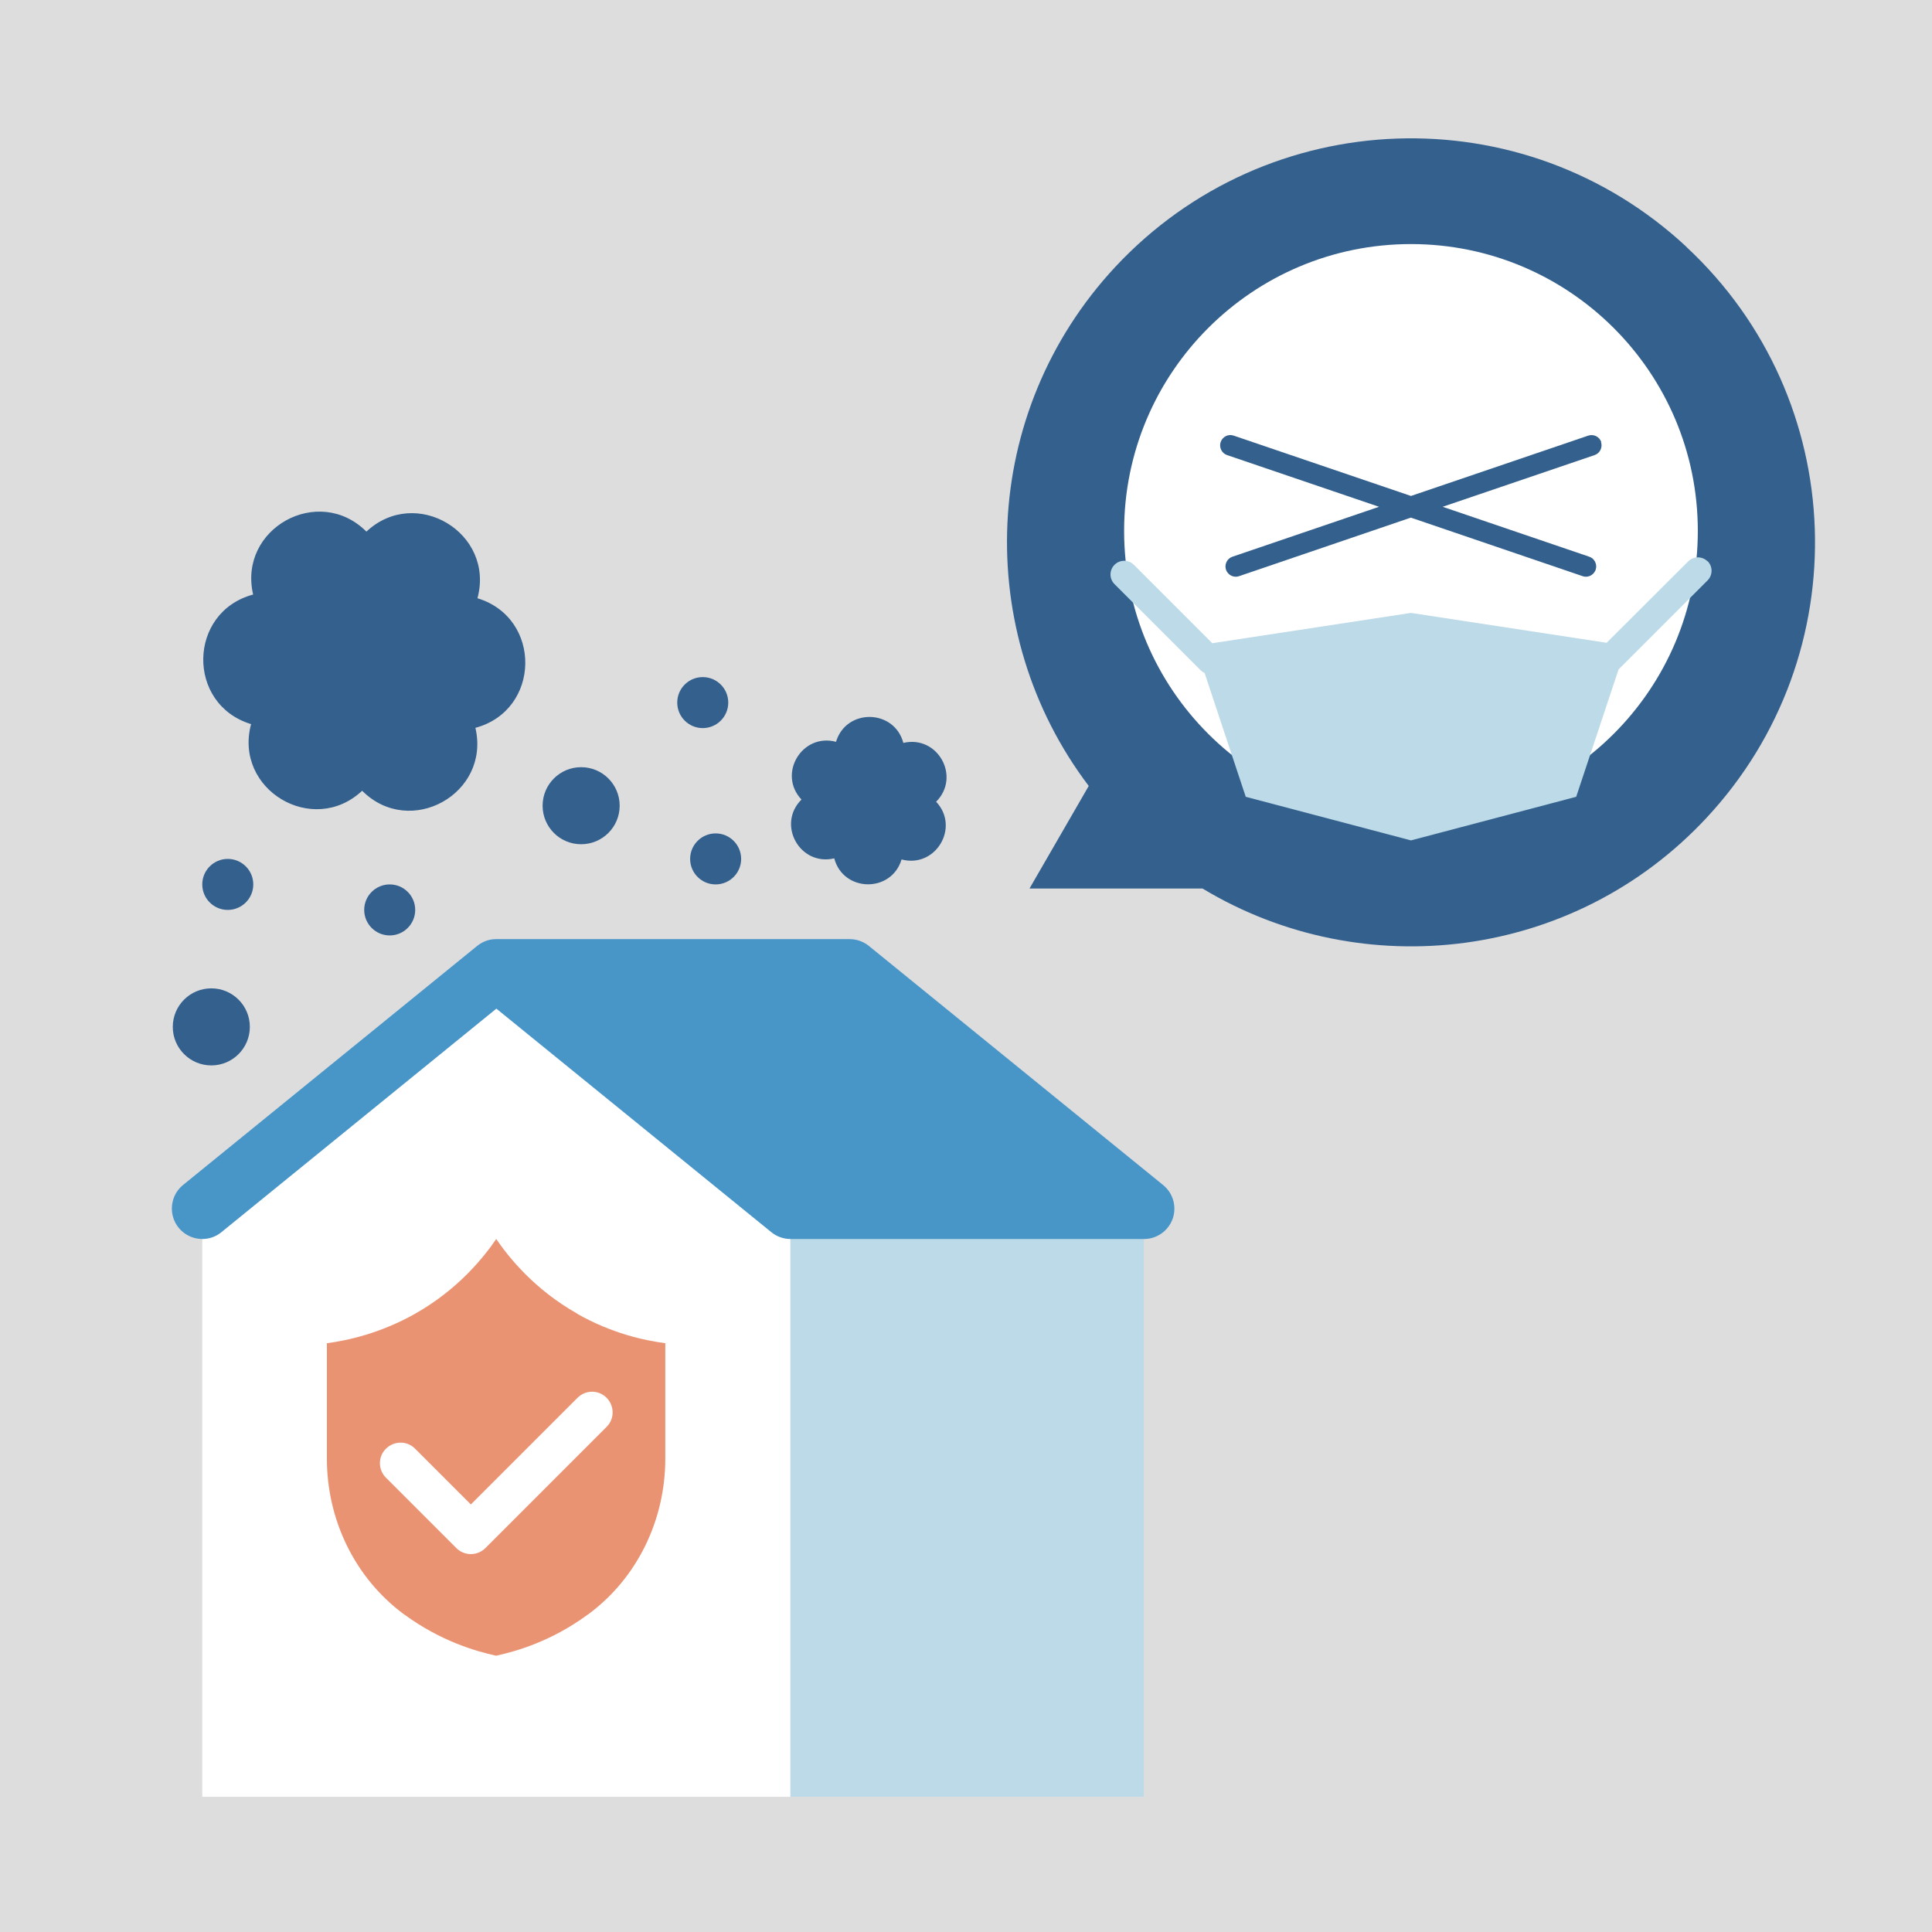 <svg width="176" height="176" viewBox="0 0 176 176" fill="none" xmlns="http://www.w3.org/2000/svg">
<rect x="0" y="0" width="176" height="176" fill="#333333" stroke="none"/>
<g id="_?&#235;&#141;&#137;&#236;&#148;&#160;??1" clip-path="url(#clip0_987_4468)">
<path id="Vector" d="M176 0H0V176H176V0Z" fill="#DDDDDE"/>
<g id="Group">
<g id="Group_2">
<path id="Vector_2" d="M22.873 65.966C21.274 71.924 28.494 76.246 32.991 72.036C37.35 76.396 44.707 72.311 43.308 66.303C49.267 64.704 49.404 56.297 43.496 54.499C45.094 48.541 37.875 44.219 33.378 48.428C29.018 44.069 21.661 48.153 23.06 54.161C17.102 55.76 16.964 64.167 22.873 65.966Z" fill="#34608D"/>
<path id="Vector_3" d="M82.13 78.294C85.228 79.119 87.476 75.371 85.278 73.036C87.551 70.762 85.428 66.94 82.293 67.677C81.468 64.579 77.084 64.504 76.159 67.577C73.062 66.753 70.813 70.5 73.012 72.836C70.738 75.109 72.862 78.931 75.997 78.194C76.821 81.292 81.206 81.367 82.13 78.294Z" fill="#34608D"/>
<path id="Vector_4" d="M19.25 97.056C21.189 97.056 22.76 95.484 22.76 93.546C22.76 91.608 21.189 90.036 19.25 90.036C17.312 90.036 15.74 91.608 15.74 93.546C15.74 95.484 17.312 97.056 19.25 97.056Z" fill="#34608D"/>
<path id="Vector_5" d="M52.94 76.908C54.878 76.908 56.45 75.336 56.45 73.398C56.45 71.459 54.878 69.888 52.94 69.888C51.001 69.888 49.43 71.459 49.43 73.398C49.43 75.336 51.001 76.908 52.94 76.908Z" fill="#34608D"/>
<path id="Vector_6" d="M20.749 82.891C22.032 82.891 23.073 81.851 23.073 80.568C23.073 79.285 22.032 78.244 20.749 78.244C19.466 78.244 18.426 79.285 18.426 80.568C18.426 81.851 19.466 82.891 20.749 82.891Z" fill="#34608D"/>
<path id="Vector_7" d="M64.019 66.328C65.302 66.328 66.342 65.288 66.342 64.004C66.342 62.721 65.302 61.681 64.019 61.681C62.736 61.681 61.695 62.721 61.695 64.004C61.695 65.288 62.736 66.328 64.019 66.328Z" fill="#34608D"/>
<path id="Vector_8" d="M65.192 80.568C66.476 80.568 67.516 79.528 67.516 78.245C67.516 76.961 66.476 75.921 65.192 75.921C63.909 75.921 62.869 76.961 62.869 78.245C62.869 79.528 63.909 80.568 65.192 80.568Z" fill="#34608D"/>
<path id="Vector_9" d="M35.501 85.215C36.784 85.215 37.824 84.174 37.824 82.891C37.824 81.608 36.784 80.568 35.501 80.568C34.218 80.568 33.178 81.608 33.178 82.891C33.178 84.174 34.218 85.215 35.501 85.215Z" fill="#34608D"/>
</g>
<g id="Group_3">
<g id="Group_4">
<path id="Vector_10" d="M104.202 163.684H64.018V110.097L77.408 88.325L104.202 110.097V163.684Z" fill="#BCDAE7"/>
<path id="Vector_11" d="M72 163.684H18.426V110.097L45.207 88.325L72 110.097V163.684Z" fill="white"/>
<path id="Vector_12" d="M105.95 107.948L79.157 86.176C78.67 85.777 78.045 85.552 77.408 85.552H45.206C45.206 85.552 45.181 85.552 45.168 85.552C44.519 85.552 43.919 85.802 43.445 86.189L16.676 107.948C15.489 108.91 15.315 110.659 16.276 111.846C16.826 112.52 17.625 112.87 18.425 112.87C19.037 112.87 19.662 112.67 20.174 112.245L45.218 91.885L70.263 112.245C70.75 112.645 71.375 112.87 72.012 112.87H104.214C105.388 112.87 106.425 112.133 106.825 111.034C107.212 109.934 106.875 108.698 105.963 107.961L105.95 107.948Z" fill="#4895C8"/>
</g>
<path id="Vector_13" d="M52.576 119.665C48.653 117.442 46.343 114.531 45.206 112.87C44.069 114.531 41.758 117.442 37.836 119.665C34.638 121.476 31.653 122.113 29.779 122.363V132.881C29.779 138.427 32.303 143.71 36.749 147.021C36.787 147.046 36.837 147.083 36.874 147.108C40.109 149.469 43.282 150.418 45.193 150.83C47.105 150.418 50.277 149.481 53.512 147.108C53.55 147.083 53.6 147.046 53.637 147.021C58.084 143.723 60.607 138.427 60.607 132.881V122.363C58.734 122.113 55.748 121.489 52.551 119.665H52.576Z" fill="#EA9373"/>
<path id="Vector_14" d="M42.894 141.574C42.395 141.574 41.92 141.375 41.57 141.025L35.162 134.617C34.425 133.88 34.425 132.693 35.162 131.969C35.899 131.244 37.086 131.232 37.81 131.969L42.894 137.053L52.612 127.335C53.349 126.598 54.536 126.598 55.26 127.335C55.985 128.072 55.997 129.258 55.26 129.983L44.218 141.025C43.868 141.375 43.394 141.574 42.894 141.574Z" fill="white"/>
</g>
<g id="Group_5">
<path id="Vector_15" d="M153.642 22.497C138.753 8.619 115.482 9.443 101.604 24.308C89.238 37.586 88.563 57.584 99.181 71.599L93.785 80.942H109.548C124.138 89.736 143.374 87.475 155.453 74.51C169.318 59.633 168.507 36.349 153.642 22.509V22.497Z" fill="#34608D"/>
<g id="Group_6">
<path id="Vector_16" d="M128.536 74.497C142.968 74.497 154.667 62.798 154.667 48.366C154.667 33.934 142.968 22.234 128.536 22.234C114.104 22.234 102.404 33.934 102.404 48.366C102.404 62.798 114.104 74.497 128.536 74.497Z" fill="white"/>
<path id="Vector_17" d="M155.554 51.139C155.066 50.651 154.279 50.651 153.792 51.139L146.36 58.558L128.535 55.835L110.436 58.596L103.291 51.451C102.804 50.964 102.017 50.964 101.529 51.451C101.042 51.938 101.042 52.725 101.529 53.212L109.411 61.094C109.499 61.181 109.624 61.257 109.736 61.306L113.483 72.586L128.535 76.558L143.587 72.586L147.447 60.982L155.554 52.875C156.041 52.388 156.041 51.601 155.554 51.114V51.139Z" fill="#BCDAE7"/>
<path id="Vector_18" d="M145.874 40.272C145.711 39.784 145.174 39.522 144.687 39.684L128.536 45.181L112.385 39.684C111.898 39.51 111.361 39.784 111.198 40.272C111.036 40.759 111.298 41.296 111.786 41.458L125.626 46.167L112.273 50.714C111.786 50.876 111.523 51.413 111.686 51.901C111.823 52.288 112.185 52.538 112.572 52.538C112.672 52.538 112.772 52.525 112.872 52.488L128.524 47.154L144.175 52.488C144.275 52.525 144.375 52.538 144.475 52.538C144.862 52.538 145.224 52.288 145.362 51.901C145.524 51.413 145.262 50.876 144.775 50.714L131.422 46.167L145.262 41.458C145.749 41.296 146.011 40.759 145.849 40.272H145.874Z" fill="#34608D"/>
</g>
</g>
</g>
</g>
<defs>
<clipPath id="clip0_987_4468">
<rect width="176" height="176" fill="white"/>
</clipPath>
</defs>
</svg>
